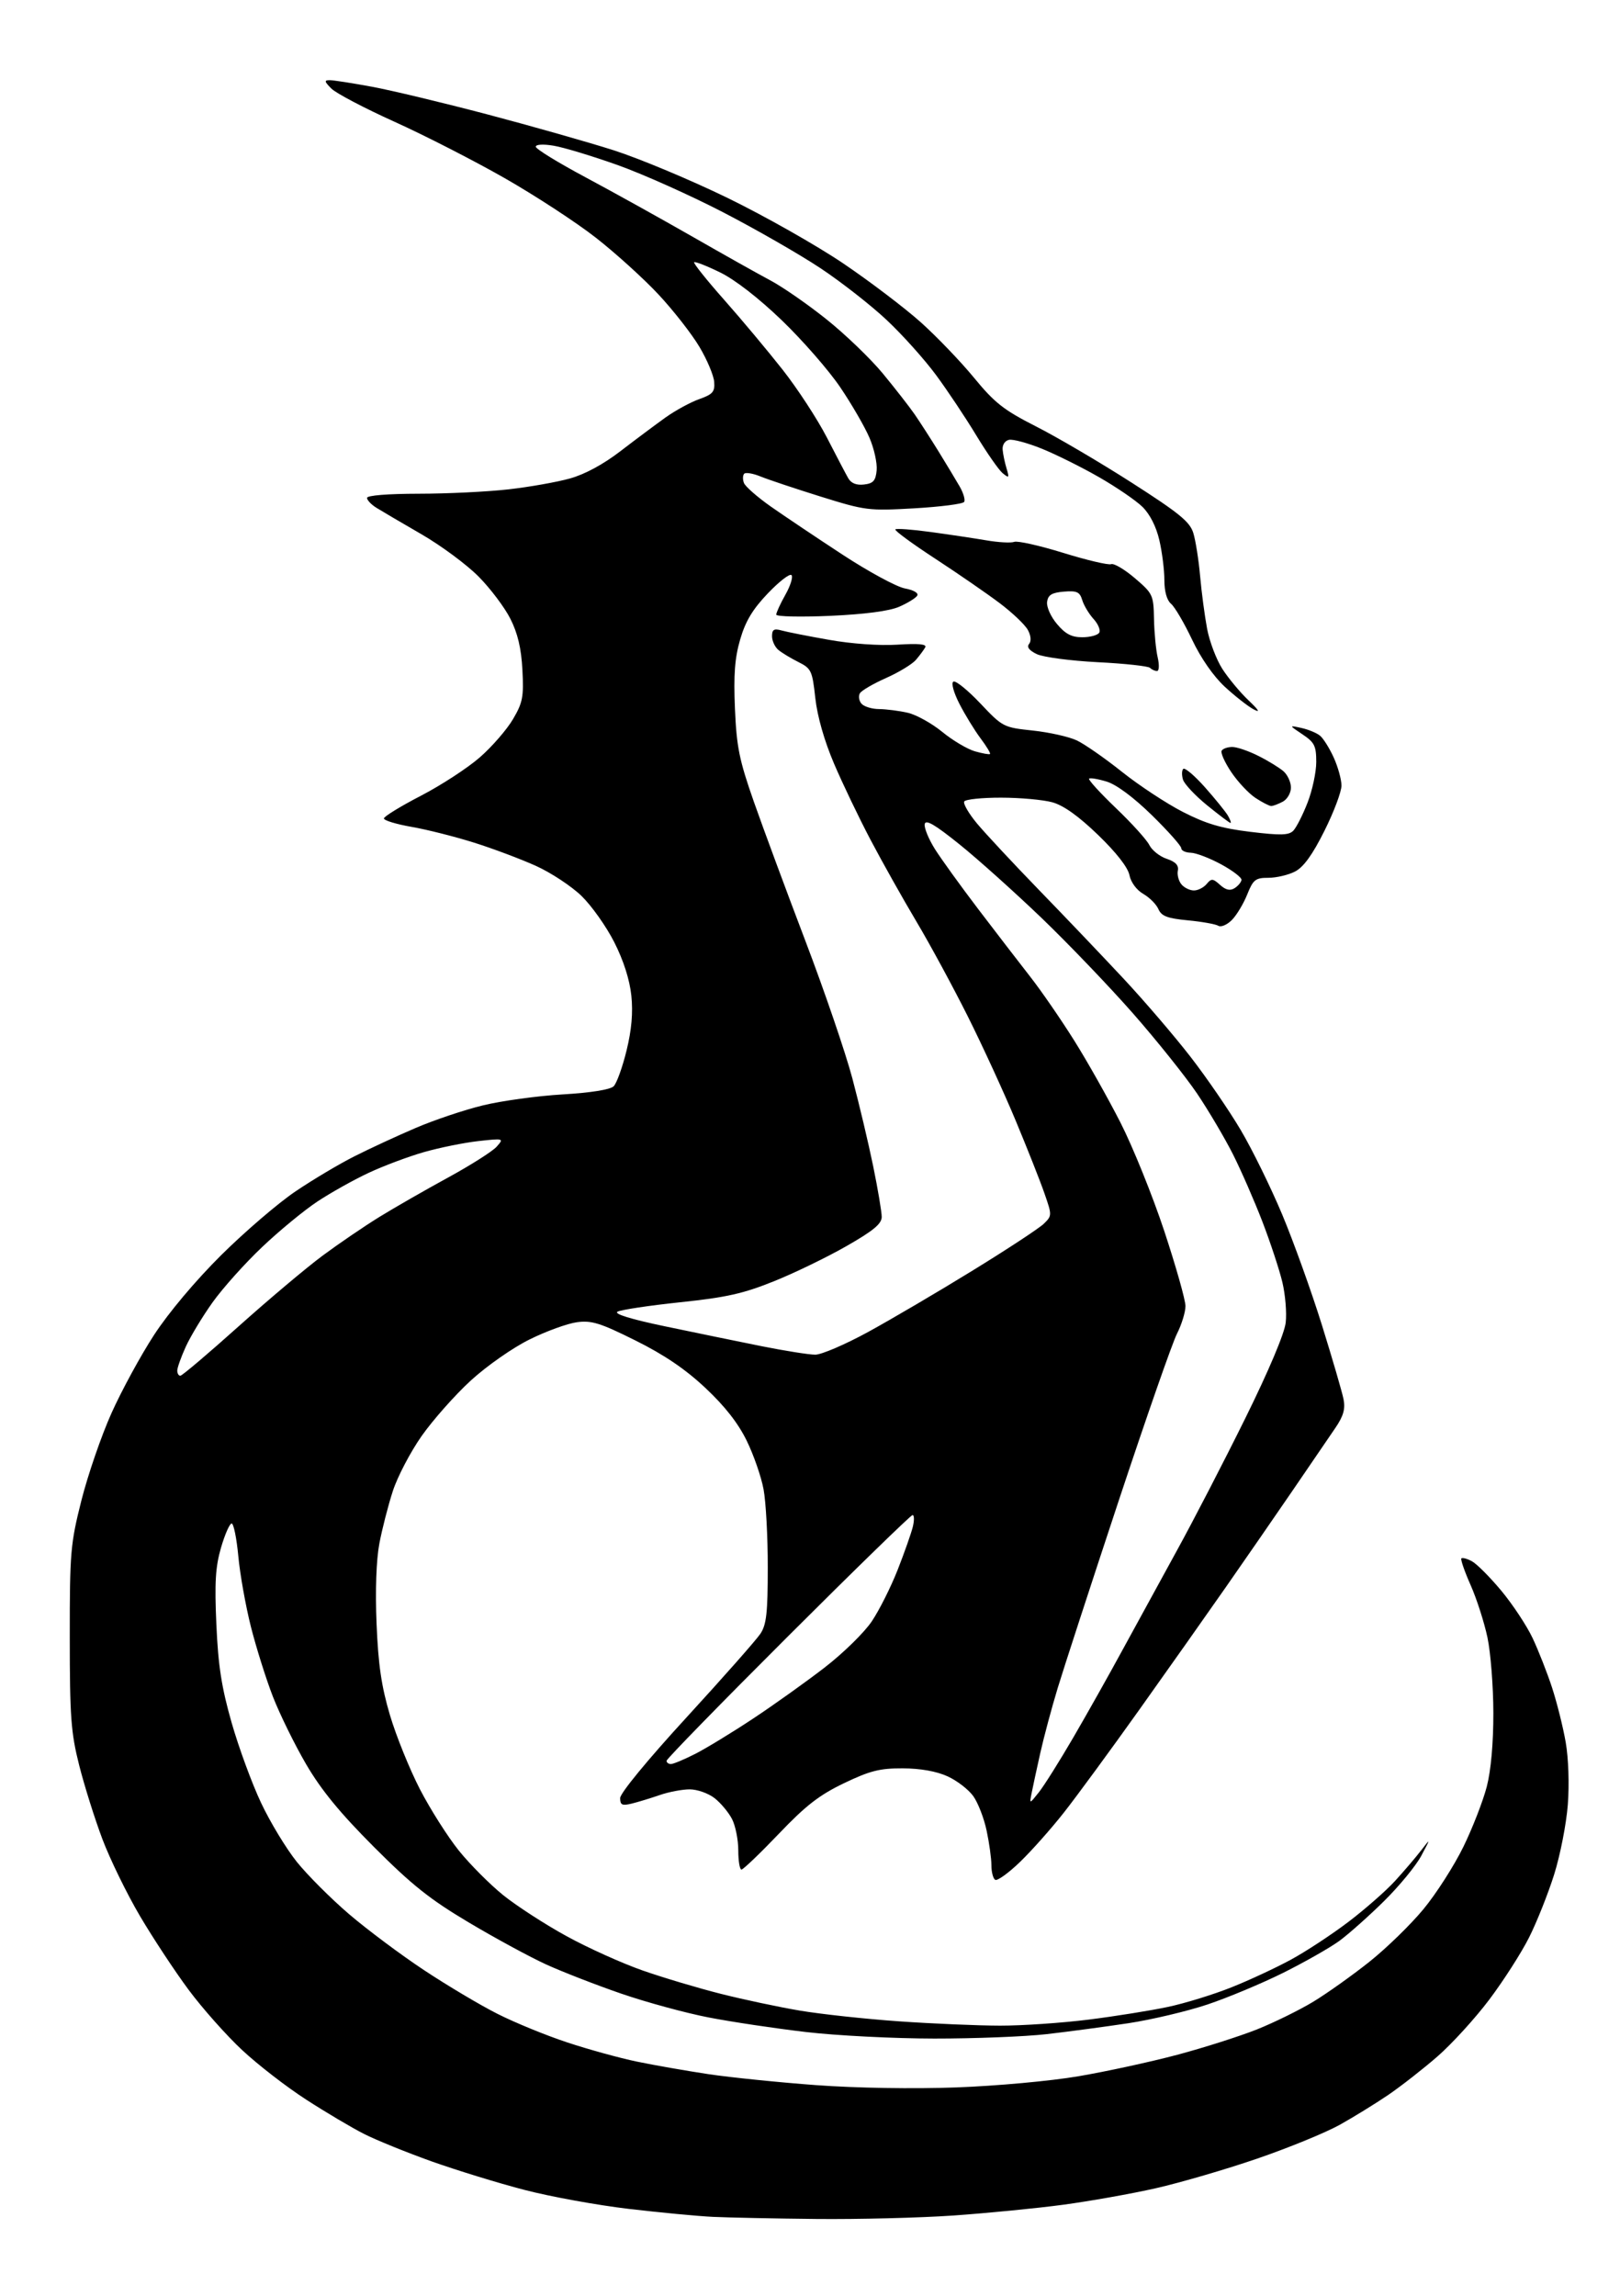 <?xml version="1.0" encoding="UTF-8" standalone="no"?>
<svg 
  version="1.1" 
  xmlns="http://www.w3.org/2000/svg" 
  xmlns:xlink="http://www.w3.org/1999/xlink" 
  xmlns:svg="http://www.w3.org/2000/svg"
  xmlns:rdf="http://www.w3.org/1999/02/22-rdf-syntax-ns#"
  xmlns:cc="http://creativecommons.org/ns#"
  xmlns:dc="http://purl.org/dc/elements/1.1/"
  viewBox="0 0 384 544"
  width="384"
  height="544"
>
<style>svg {background-color: white; }</style>"
<path stroke="none" fill="black" fill-rule="evenodd" d="M193.50,525.80C183.60,525.70 172.57,525.47 169.00,525.30C165.43,525.13 156.44,524.28 149.04,523.41C141.63,522.54 130.50,520.52 124.31,518.91C118.11,517.30 108.20,514.25 102.27,512.14C96.35,510.02 89.16,507.10 86.29,505.65C83.43,504.20 77.28,500.56 72.64,497.56C67.99,494.57 61.15,489.28 57.43,485.81C53.70,482.34 48.00,475.92 44.74,471.54C41.49,467.17 36.29,459.29 33.19,454.04C30.09,448.79 26.08,440.57 24.26,435.76C22.45,430.95 19.97,423.07 18.76,418.26C16.82,410.58 16.54,406.86 16.54,388.00C16.53,367.81 16.70,365.83 19.30,355.52C20.83,349.48 24.03,340.18 26.43,334.84C28.82,329.51 33.36,321.17 36.52,316.32C39.98,311.02 46.32,303.48 52.42,297.42C58.01,291.88 65.93,285.08 70.04,282.31C74.14,279.54 80.42,275.80 84.00,274.00C87.58,272.19 94.10,269.17 98.50,267.29C102.90,265.40 110.10,262.98 114.50,261.92C118.90,260.85 127.38,259.68 133.34,259.33C140.08,258.93 144.66,258.20 145.47,257.39C146.18,256.68 147.55,252.88 148.51,248.95C149.72,244.01 150.07,239.98 149.65,235.91C149.25,232.14 147.80,227.58 145.60,223.26C143.72,219.54 140.22,214.61 137.84,212.30C135.45,209.98 130.57,206.77 127.00,205.16C123.42,203.55 116.83,201.07 112.34,199.66C107.85,198.25 101.22,196.57 97.59,195.94C93.97,195.31 91.00,194.41 91.00,193.94C91.00,193.48 94.94,191.06 99.75,188.57C104.56,186.08 110.87,181.97 113.76,179.44C116.65,176.91 120.18,172.84 121.61,170.39C123.91,166.48 124.17,165.10 123.83,158.73C123.56,153.61 122.72,150.07 120.97,146.61C119.61,143.92 116.22,139.42 113.43,136.61C110.65,133.80 104.57,129.30 99.93,126.61C95.29,123.93 90.49,121.11 89.25,120.34C88.01,119.58 87.00,118.51 87.00,117.98C87.00,117.39 91.95,117.00 99.25,116.99C105.99,116.99 115.55,116.52 120.50,115.96C125.45,115.40 132.02,114.24 135.09,113.38C138.63,112.40 143.04,110.01 147.09,106.89C150.62,104.18 155.42,100.60 157.76,98.92C160.11,97.25 163.71,95.29 165.76,94.57C168.95,93.44 169.47,92.84 169.29,90.50C169.18,88.98 167.61,85.24 165.79,82.19C163.98,79.14 159.61,73.55 156.09,69.78C152.56,66.00 145.88,59.95 141.23,56.32C136.59,52.69 126.87,46.35 119.64,42.22C112.42,38.10 100.66,32.08 93.53,28.86C86.39,25.64 79.66,22.10 78.56,21.00C76.88,19.32 76.81,19.00 78.17,19.00C79.05,19.00 83.54,19.70 88.14,20.55C92.74,21.40 105.05,24.35 115.50,27.10C125.95,29.86 139.45,33.69 145.50,35.62C151.55,37.56 163.70,42.64 172.50,46.92C181.30,51.21 193.63,58.19 199.91,62.44C206.18,66.68 214.42,72.94 218.22,76.33C222.01,79.72 227.70,85.65 230.87,89.50C235.78,95.48 237.93,97.16 245.56,101.04C250.48,103.53 260.66,109.51 268.19,114.33C279.54,121.60 282.04,123.64 282.86,126.30C283.40,128.06 284.13,132.65 284.47,136.50C284.81,140.35 285.56,145.97 286.13,149.00C286.70,152.03 288.33,156.30 289.74,158.50C291.16,160.70 293.93,164.04 295.91,165.92C298.47,168.36 298.81,168.97 297.11,168.06C295.79,167.35 292.74,164.96 290.33,162.74C287.63,160.24 284.64,155.95 282.55,151.53C280.68,147.59 278.44,143.78 277.57,143.06C276.59,142.24 276.00,140.15 276.00,137.45C276.00,135.09 275.47,130.84 274.81,128.01C274.07,124.79 272.57,121.84 270.80,120.10C269.24,118.58 264.59,115.40 260.46,113.04C256.34,110.68 250.24,107.65 246.92,106.31C243.60,104.97 240.13,104.03 239.19,104.22C238.22,104.42 237.57,105.39 237.66,106.53C237.75,107.61 238.17,109.62 238.59,111.00C239.27,113.25 239.18,113.36 237.67,112.13C236.75,111.37 233.93,107.32 231.39,103.13C228.85,98.93 224.57,92.51 221.87,88.86C219.17,85.20 213.93,79.35 210.21,75.86C206.49,72.36 199.41,66.82 194.48,63.55C189.54,60.27 179.13,54.30 171.34,50.27C163.55,46.24 152.30,41.21 146.34,39.09C140.38,36.97 133.59,34.92 131.25,34.53C128.75,34.11 127.00,34.21 127.00,34.77C127.00,35.29 132.29,38.54 138.75,41.99C145.21,45.44 156.57,51.75 164.00,56.00C171.43,60.26 179.84,64.98 182.71,66.50C185.57,68.03 191.53,72.16 195.95,75.70C200.37,79.23 206.35,84.99 209.24,88.48C212.13,91.98 215.53,96.34 216.80,98.17C218.06,100.00 220.62,103.97 222.49,107.00C224.35,110.03 226.60,113.75 227.48,115.28C228.36,116.81 228.84,118.45 228.54,118.93C228.25,119.41 222.94,120.09 216.75,120.45C205.86,121.07 205.15,120.98 194.50,117.66C188.45,115.77 182.05,113.63 180.29,112.91C178.52,112.18 176.78,111.89 176.41,112.25C176.05,112.62 176.02,113.60 176.34,114.44C176.66,115.28 179.53,117.79 182.71,120.03C185.90,122.26 193.54,127.39 199.70,131.42C205.87,135.46 212.52,139.06 214.48,139.43C216.61,139.83 217.79,140.53 217.41,141.15C217.05,141.73 215.12,142.91 213.13,143.78C210.78,144.80 205.00,145.56 196.75,145.93C189.74,146.24 184.00,146.11 184.00,145.64C184.00,145.16 184.98,143.03 186.18,140.90C187.38,138.77 188.02,136.68 187.61,136.27C187.19,135.86 184.67,137.81 182.00,140.61C178.40,144.38 176.70,147.21 175.45,151.52C174.16,155.95 173.87,159.88 174.21,167.92C174.60,177.03 175.23,180.10 178.70,190.00C180.92,196.32 186.42,211.17 190.92,222.99C195.42,234.80 200.42,249.43 202.03,255.49C203.64,261.54 205.87,270.94 206.98,276.36C208.09,281.78 209.00,287.18 209.00,288.36C208.99,289.99 207.02,291.63 200.70,295.24C196.15,297.85 188.41,301.61 183.51,303.58C176.19,306.53 172.20,307.43 161.22,308.58C153.86,309.36 147.18,310.36 146.38,310.81C145.44,311.33 149.48,312.58 157.71,314.30C164.74,315.77 175.02,317.88 180.53,318.99C186.05,320.09 191.77,321.00 193.25,321.00C194.72,321.00 200.35,318.58 205.76,315.63C211.17,312.67 222.33,306.12 230.55,301.06C238.77,296.01 246.38,291.01 247.45,289.95C249.37,288.07 249.37,287.93 247.57,282.77C246.57,279.87 243.49,272.10 240.74,265.50C237.99,258.90 232.90,247.83 229.43,240.89C225.96,233.96 220.48,223.83 217.24,218.39C214.00,212.95 209.10,204.22 206.35,199.00C203.60,193.78 199.70,185.64 197.69,180.93C195.40,175.56 193.74,169.76 193.26,165.43C192.55,158.93 192.30,158.40 189.26,156.88C187.48,155.99 185.34,154.70 184.51,154.01C183.68,153.32 183.00,151.86 183.00,150.76C183.00,149.17 183.46,148.89 185.25,149.39C186.49,149.74 191.55,150.74 196.50,151.61C201.83,152.56 208.44,153.03 212.71,152.76C217.77,152.44 219.75,152.63 219.31,153.40C218.97,154.01 217.98,155.34 217.10,156.37C216.22,157.39 213.04,159.32 210.03,160.66C207.03,161.99 204.24,163.61 203.84,164.26C203.44,164.90 203.59,166.01 204.18,166.72C204.77,167.42 206.65,168.01 208.37,168.02C210.09,168.04 213.16,168.43 215.19,168.90C217.21,169.37 220.88,171.41 223.34,173.42C225.80,175.44 229.29,177.51 231.09,178.03C232.89,178.54 234.50,178.83 234.67,178.66C234.84,178.49 233.82,176.81 232.41,174.93C231.00,173.04 228.76,169.39 227.43,166.80C226.05,164.11 225.43,161.85 225.98,161.52C226.50,161.19 229.36,163.50 232.34,166.64C237.67,172.28 237.84,172.37 244.83,173.11C248.73,173.53 253.43,174.58 255.27,175.46C257.10,176.33 261.92,179.68 265.97,182.91C270.03,186.14 276.53,190.42 280.42,192.41C285.89,195.21 289.51,196.28 296.37,197.11C303.56,197.98 305.50,197.93 306.56,196.84C307.28,196.10 308.80,193.12 309.93,190.21C311.07,187.31 312.00,182.96 312.00,180.56C312.00,176.75 311.59,175.92 308.75,174.02C305.50,171.84 305.50,171.84 308.49,172.50C310.14,172.86 312.13,173.69 312.90,174.33C313.68,174.97 315.14,177.30 316.14,179.50C317.14,181.70 317.97,184.69 317.98,186.13C317.99,187.58 316.17,192.42 313.93,196.89C311.10,202.56 308.99,205.47 306.98,206.51C305.40,207.33 302.55,208.00 300.66,208.00C297.58,208.00 297.05,208.42 295.62,211.99C294.74,214.18 293.10,216.90 291.98,218.02C290.85,219.15 289.41,219.76 288.79,219.37C288.16,218.98 284.91,218.40 281.57,218.08C276.71,217.62 275.32,217.09 274.59,215.43C274.09,214.28 272.47,212.66 270.99,211.81C269.41,210.90 268.06,209.07 267.72,207.37C267.36,205.54 264.60,202.01 260.28,197.84C255.67,193.39 252.11,190.85 249.45,190.11C247.28,189.51 241.81,189.01 237.31,189.01C232.80,189.00 228.87,189.41 228.56,189.91C228.25,190.40 229.62,192.77 231.61,195.16C233.60,197.54 240.24,204.66 246.36,210.97C252.49,217.28 261.50,226.73 266.39,231.97C271.28,237.21 278.41,245.53 282.22,250.45C286.04,255.38 291.39,263.18 294.11,267.79C296.84,272.40 301.26,281.42 303.95,287.84C306.63,294.25 310.86,306.02 313.35,314.00C315.83,321.98 318.14,329.88 318.47,331.56C318.92,333.85 318.45,335.54 316.54,338.34C315.15,340.39 310.56,347.12 306.33,353.29C302.11,359.45 295.04,369.68 290.63,376.00C286.22,382.32 277.00,395.38 270.15,405.00C263.30,414.62 255.21,425.65 252.18,429.50C249.15,433.35 244.45,438.64 241.73,441.25C239.02,443.86 236.39,445.74 235.90,445.44C235.40,445.13 235.00,443.58 235.00,441.99C235.00,440.40 234.49,436.71 233.87,433.80C233.26,430.88 231.84,427.21 230.72,425.63C229.61,424.06 226.85,421.93 224.60,420.91C221.97,419.71 218.16,419.04 213.97,419.02C208.53,419.00 206.22,419.59 200.06,422.54C194.20,425.35 191.00,427.83 184.59,434.55C180.14,439.20 176.16,443.01 175.75,443.01C175.34,443.00 175.00,440.95 175.00,438.45C175.00,435.95 174.33,432.61 173.52,431.04C172.71,429.46 170.85,427.24 169.39,426.09C167.92,424.94 165.27,424.00 163.49,424.00C161.71,424.00 158.51,424.61 156.38,425.35C154.24,426.09 151.26,427.00 149.75,427.37C147.45,427.93 147.00,427.71 147.00,426.06C147.00,424.91 153.53,416.97 162.75,406.93C171.41,397.49 179.28,388.58 180.24,387.13C181.68,384.97 181.99,382.18 181.99,371.39C182.00,364.17 181.55,355.85 180.99,352.89C180.44,349.92 178.64,344.74 176.99,341.37C174.96,337.22 171.78,333.16 167.19,328.87C162.45,324.42 157.45,321.03 150.61,317.63C142.28,313.48 140.22,312.84 136.75,313.31C134.51,313.61 129.46,315.44 125.53,317.39C121.50,319.38 115.40,323.65 111.58,327.14C107.85,330.56 102.62,336.47 99.95,340.26C97.29,344.05 94.21,349.93 93.11,353.33C92.01,356.72 90.57,362.32 89.92,365.76C89.19,369.64 88.93,376.87 89.26,384.76C89.66,394.51 90.41,399.59 92.44,406.44C93.90,411.35 97.10,419.25 99.54,423.98C101.99,428.71 106.14,435.25 108.77,438.52C111.40,441.78 116.13,446.53 119.29,449.08C122.45,451.62 129.19,455.99 134.27,458.77C139.34,461.56 147.49,465.23 152.36,466.93C157.23,468.63 165.55,471.11 170.86,472.45C176.16,473.79 184.55,475.57 189.50,476.41C194.45,477.25 205.03,478.40 213.00,478.96C220.97,479.52 231.79,479.98 237.04,479.99C242.28,480.00 251.73,479.35 258.04,478.56C264.34,477.77 272.81,476.41 276.85,475.55C280.90,474.69 287.65,472.61 291.85,470.93C296.06,469.26 302.43,466.29 306.00,464.35C309.57,462.41 315.72,458.37 319.65,455.38C323.58,452.39 328.54,448.04 330.66,445.72C332.78,443.40 335.56,440.15 336.83,438.50C339.15,435.50 339.15,435.50 336.89,439.75C335.65,442.08 331.68,446.91 328.07,450.48C324.46,454.04 319.68,458.29 317.46,459.92C315.23,461.54 309.26,464.93 304.19,467.46C299.12,469.98 291.04,473.36 286.23,474.97C281.43,476.58 273.00,478.57 267.50,479.41C262.00,480.24 253.28,481.41 248.13,482.00C242.98,482.59 230.98,483.06 221.45,483.05C211.93,483.04 198.24,482.35 191.04,481.50C183.83,480.66 173.46,479.11 167.99,478.05C162.52,476.99 153.20,474.45 147.27,472.41C141.35,470.37 133.35,467.26 129.50,465.51C125.65,463.75 117.38,459.27 111.12,455.54C101.90,450.06 97.62,446.65 88.62,437.63C80.58,429.58 76.14,424.16 72.57,418.06C69.86,413.42 66.32,406.22 64.70,402.06C63.08,397.90 60.74,390.45 59.48,385.50C58.23,380.55 56.88,373.01 56.49,368.75C56.09,364.49 55.38,361.00 54.91,361.00C54.44,361.00 53.31,363.57 52.39,366.72C51.07,371.27 50.84,374.99 51.29,384.97C51.72,394.74 52.52,399.85 54.90,408.19C56.58,414.07 59.72,422.62 61.88,427.19C64.03,431.76 67.85,438.06 70.37,441.20C72.89,444.33 78.45,449.89 82.72,453.55C87.00,457.21 95.00,463.19 100.50,466.83C106.00,470.47 113.85,475.15 117.95,477.21C122.05,479.28 129.47,482.32 134.45,483.96C139.43,485.61 146.86,487.66 150.96,488.51C155.07,489.36 162.72,490.70 167.96,491.49C173.21,492.27 184.70,493.44 193.50,494.09C202.92,494.78 216.55,495.00 226.64,494.63C236.19,494.28 249.05,493.11 255.64,491.98C262.17,490.87 272.68,488.59 279.00,486.91C285.32,485.23 293.85,482.51 297.95,480.88C302.05,479.24 308.06,476.28 311.31,474.31C314.56,472.34 320.53,468.09 324.57,464.88C328.62,461.66 334.41,456.03 337.44,452.35C340.47,448.68 344.72,442.03 346.89,437.58C349.06,433.14 351.54,426.74 352.42,423.36C353.42,419.48 353.99,413.02 353.98,405.86C353.97,399.61 353.34,391.57 352.58,388.00C351.82,384.43 350.03,378.84 348.59,375.60C347.15,372.35 346.17,369.50 346.40,369.27C346.64,369.03 347.76,369.34 348.90,369.95C350.04,370.56 353.18,373.71 355.88,376.95C358.57,380.19 361.91,385.24 363.29,388.17C364.67,391.10 366.75,396.39 367.90,399.91C369.05,403.44 370.51,409.26 371.13,412.84C371.79,416.62 372.00,422.83 371.63,427.63C371.28,432.19 369.82,439.64 368.38,444.21C366.94,448.77 364.27,455.48 362.44,459.11C360.61,462.75 356.37,469.36 353.02,473.81C349.68,478.25 344.14,484.32 340.72,487.30C337.30,490.27 332.04,494.38 329.03,496.43C326.02,498.47 320.85,501.66 317.53,503.51C314.21,505.35 305.43,508.95 298.00,511.50C290.57,514.05 279.77,517.20 274.00,518.51C268.23,519.82 258.32,521.58 252.00,522.43C245.68,523.28 233.97,524.42 226.00,524.98C218.03,525.53 203.40,525.90 193.50,525.80zM246.26,424.68C247.49,423.13 251.17,417.28 254.43,411.68C257.69,406.08 262.93,396.77 266.06,391.00C269.20,385.23 274.99,374.65 278.92,367.50C282.86,360.35 290.17,346.21 295.18,336.07C300.74,324.81 304.47,315.99 304.76,313.40C305.03,311.08 304.67,306.77 303.97,303.84C303.27,300.90 301.15,294.46 299.25,289.52C297.35,284.58 294.20,277.38 292.26,273.52C290.31,269.66 286.48,263.18 283.75,259.12C281.01,255.07 274.17,246.52 268.55,240.12C262.93,233.73 253.15,223.53 246.82,217.45C240.48,211.38 231.75,203.54 227.40,200.05C221.60,195.38 219.42,194.11 219.19,195.27C219.02,196.14 220.11,198.80 221.60,201.18C223.10,203.55 227.75,210.00 231.94,215.50C236.13,221.00 241.67,228.20 244.25,231.50C246.83,234.80 251.48,241.55 254.59,246.50C257.70,251.45 262.65,260.23 265.59,266.00C268.53,271.77 273.20,283.33 275.97,291.69C278.73,300.04 281.00,308.05 281.00,309.48C281.00,310.91 280.09,313.86 278.99,316.03C277.88,318.20 271.65,336.07 265.13,355.74C258.62,375.41 252.13,395.32 250.71,400.00C249.29,404.68 247.42,411.65 246.56,415.50C245.70,419.35 244.78,423.62 244.51,425.00C244.02,427.50 244.02,427.50 246.26,424.68zM159.03,418.00C159.60,418.00 162.19,416.92 164.78,415.60C167.38,414.28 173.55,410.52 178.50,407.24C183.45,403.97 191.09,398.51 195.47,395.13C199.86,391.74 204.89,386.82 206.65,384.18C208.42,381.55 211.18,376.05 212.79,371.95C214.40,367.85 216.01,363.26 216.38,361.75C216.74,360.24 216.71,359.00 216.31,359.00C215.91,359.00 202.62,371.93 186.79,387.73C170.96,403.53 158.00,416.80 158.00,417.23C158.00,417.65 158.46,418.00 159.03,418.00zM42.75,325.99C43.16,325.99 49.35,320.75 56.50,314.34C63.65,307.94 72.65,300.36 76.50,297.51C80.35,294.66 86.42,290.52 90.00,288.32C93.58,286.12 100.88,281.93 106.22,279.02C111.57,276.10 116.75,272.81 117.72,271.72C119.48,269.74 119.44,269.72 113.37,270.39C110.00,270.77 104.20,271.94 100.49,273.00C96.78,274.06 90.87,276.28 87.37,277.92C83.86,279.56 78.41,282.61 75.25,284.70C72.09,286.79 66.18,291.65 62.13,295.50C58.07,299.34 52.79,305.24 50.39,308.60C47.99,311.96 45.14,316.69 44.04,319.10C42.94,321.52 42.03,324.06 42.02,324.75C42.01,325.44 42.34,326.00 42.75,325.99zM283.00,211.00C283.97,211.00 285.32,210.31 286.02,209.47C287.15,208.11 287.49,208.14 289.20,209.68C290.55,210.90 291.56,211.13 292.64,210.46C293.47,209.93 294.21,209.05 294.28,208.50C294.35,207.95 292.18,206.29 289.46,204.81C286.73,203.33 283.49,202.09 282.25,202.06C281.01,202.03 280.00,201.55 280.00,200.99C280.00,200.44 276.87,196.92 273.04,193.17C268.71,188.94 264.66,185.92 262.34,185.21C260.28,184.58 258.40,184.27 258.15,184.51C257.91,184.76 260.76,187.89 264.50,191.47C268.24,195.04 271.81,198.99 272.43,200.23C273.05,201.48 274.90,202.95 276.55,203.50C278.65,204.20 279.44,205.04 279.19,206.30C278.99,207.29 279.38,208.75 280.04,209.55C280.70,210.35 282.03,211.00 283.00,211.00zM291.67,195.00C291.45,195.00 288.97,193.13 286.15,190.84C283.33,188.55 280.76,185.81 280.42,184.76C280.09,183.71 280.11,182.55 280.48,182.19C280.84,181.83 283.14,183.77 285.58,186.51C288.02,189.26 290.48,192.29 291.05,193.25C291.61,194.21 291.89,195.00 291.67,195.00zM301.32,190.99C300.87,190.99 299.19,190.12 297.59,189.07C295.98,188.01 293.40,185.26 291.85,182.95C290.30,180.64 289.28,178.36 289.58,177.88C289.87,177.39 291.01,177.00 292.10,177.00C293.19,177.00 295.97,177.95 298.29,179.12C300.61,180.28 303.29,181.93 304.25,182.77C305.21,183.62 306.00,185.35 306.00,186.62C306.00,187.89 305.13,189.40 304.07,189.96C303.00,190.53 301.76,191.00 301.32,190.99zM274.25,159.00C273.74,159.00 273.00,158.66 272.59,158.25C272.18,157.84 266.59,157.23 260.17,156.91C253.75,156.58 247.27,155.72 245.76,155.00C243.95,154.13 243.32,153.31 243.93,152.59C244.48,151.92 244.38,150.64 243.65,149.29C243.01,148.08 240.01,145.22 236.99,142.94C233.97,140.66 227.06,135.90 221.63,132.35C216.20,128.81 211.97,125.70 212.23,125.44C212.48,125.19 216.25,125.46 220.59,126.06C224.94,126.65 230.86,127.54 233.75,128.03C236.64,128.53 239.64,128.69 240.41,128.40C241.18,128.10 246.40,129.27 252.00,131.00C257.60,132.73 262.72,133.94 263.38,133.68C264.04,133.43 266.57,134.92 269.00,137.00C273.26,140.63 273.43,140.99 273.54,146.64C273.60,149.86 273.99,153.96 274.41,155.75C274.83,157.59 274.76,159.00 274.25,159.00zM256.53,151.00C258.37,151.00 260.18,150.52 260.55,149.93C260.91,149.34 260.31,147.87 259.22,146.68C258.13,145.48 256.91,143.46 256.53,142.19C255.94,140.25 255.26,139.94 252.17,140.19C249.32,140.43 248.43,140.97 248.20,142.61C248.03,143.79 249.06,146.11 250.54,147.86C252.53,150.23 254.00,151.00 256.53,151.00zM204.80,114.81C206.99,114.56 207.56,113.93 207.80,111.45C207.96,109.77 207.20,106.29 206.09,103.72C204.99,101.15 201.88,95.77 199.17,91.77C196.47,87.77 190.25,80.65 185.35,75.93C179.86,70.65 174.25,66.29 170.69,64.55C167.53,63.00 164.75,61.92 164.53,62.14C164.31,62.36 167.50,66.36 171.63,71.02C175.76,75.68 182.01,83.16 185.53,87.63C189.05,92.11 193.75,99.31 195.98,103.63C198.21,107.96 200.49,112.32 201.06,113.31C201.75,114.52 203.00,115.02 204.80,114.81z" />

</svg>
